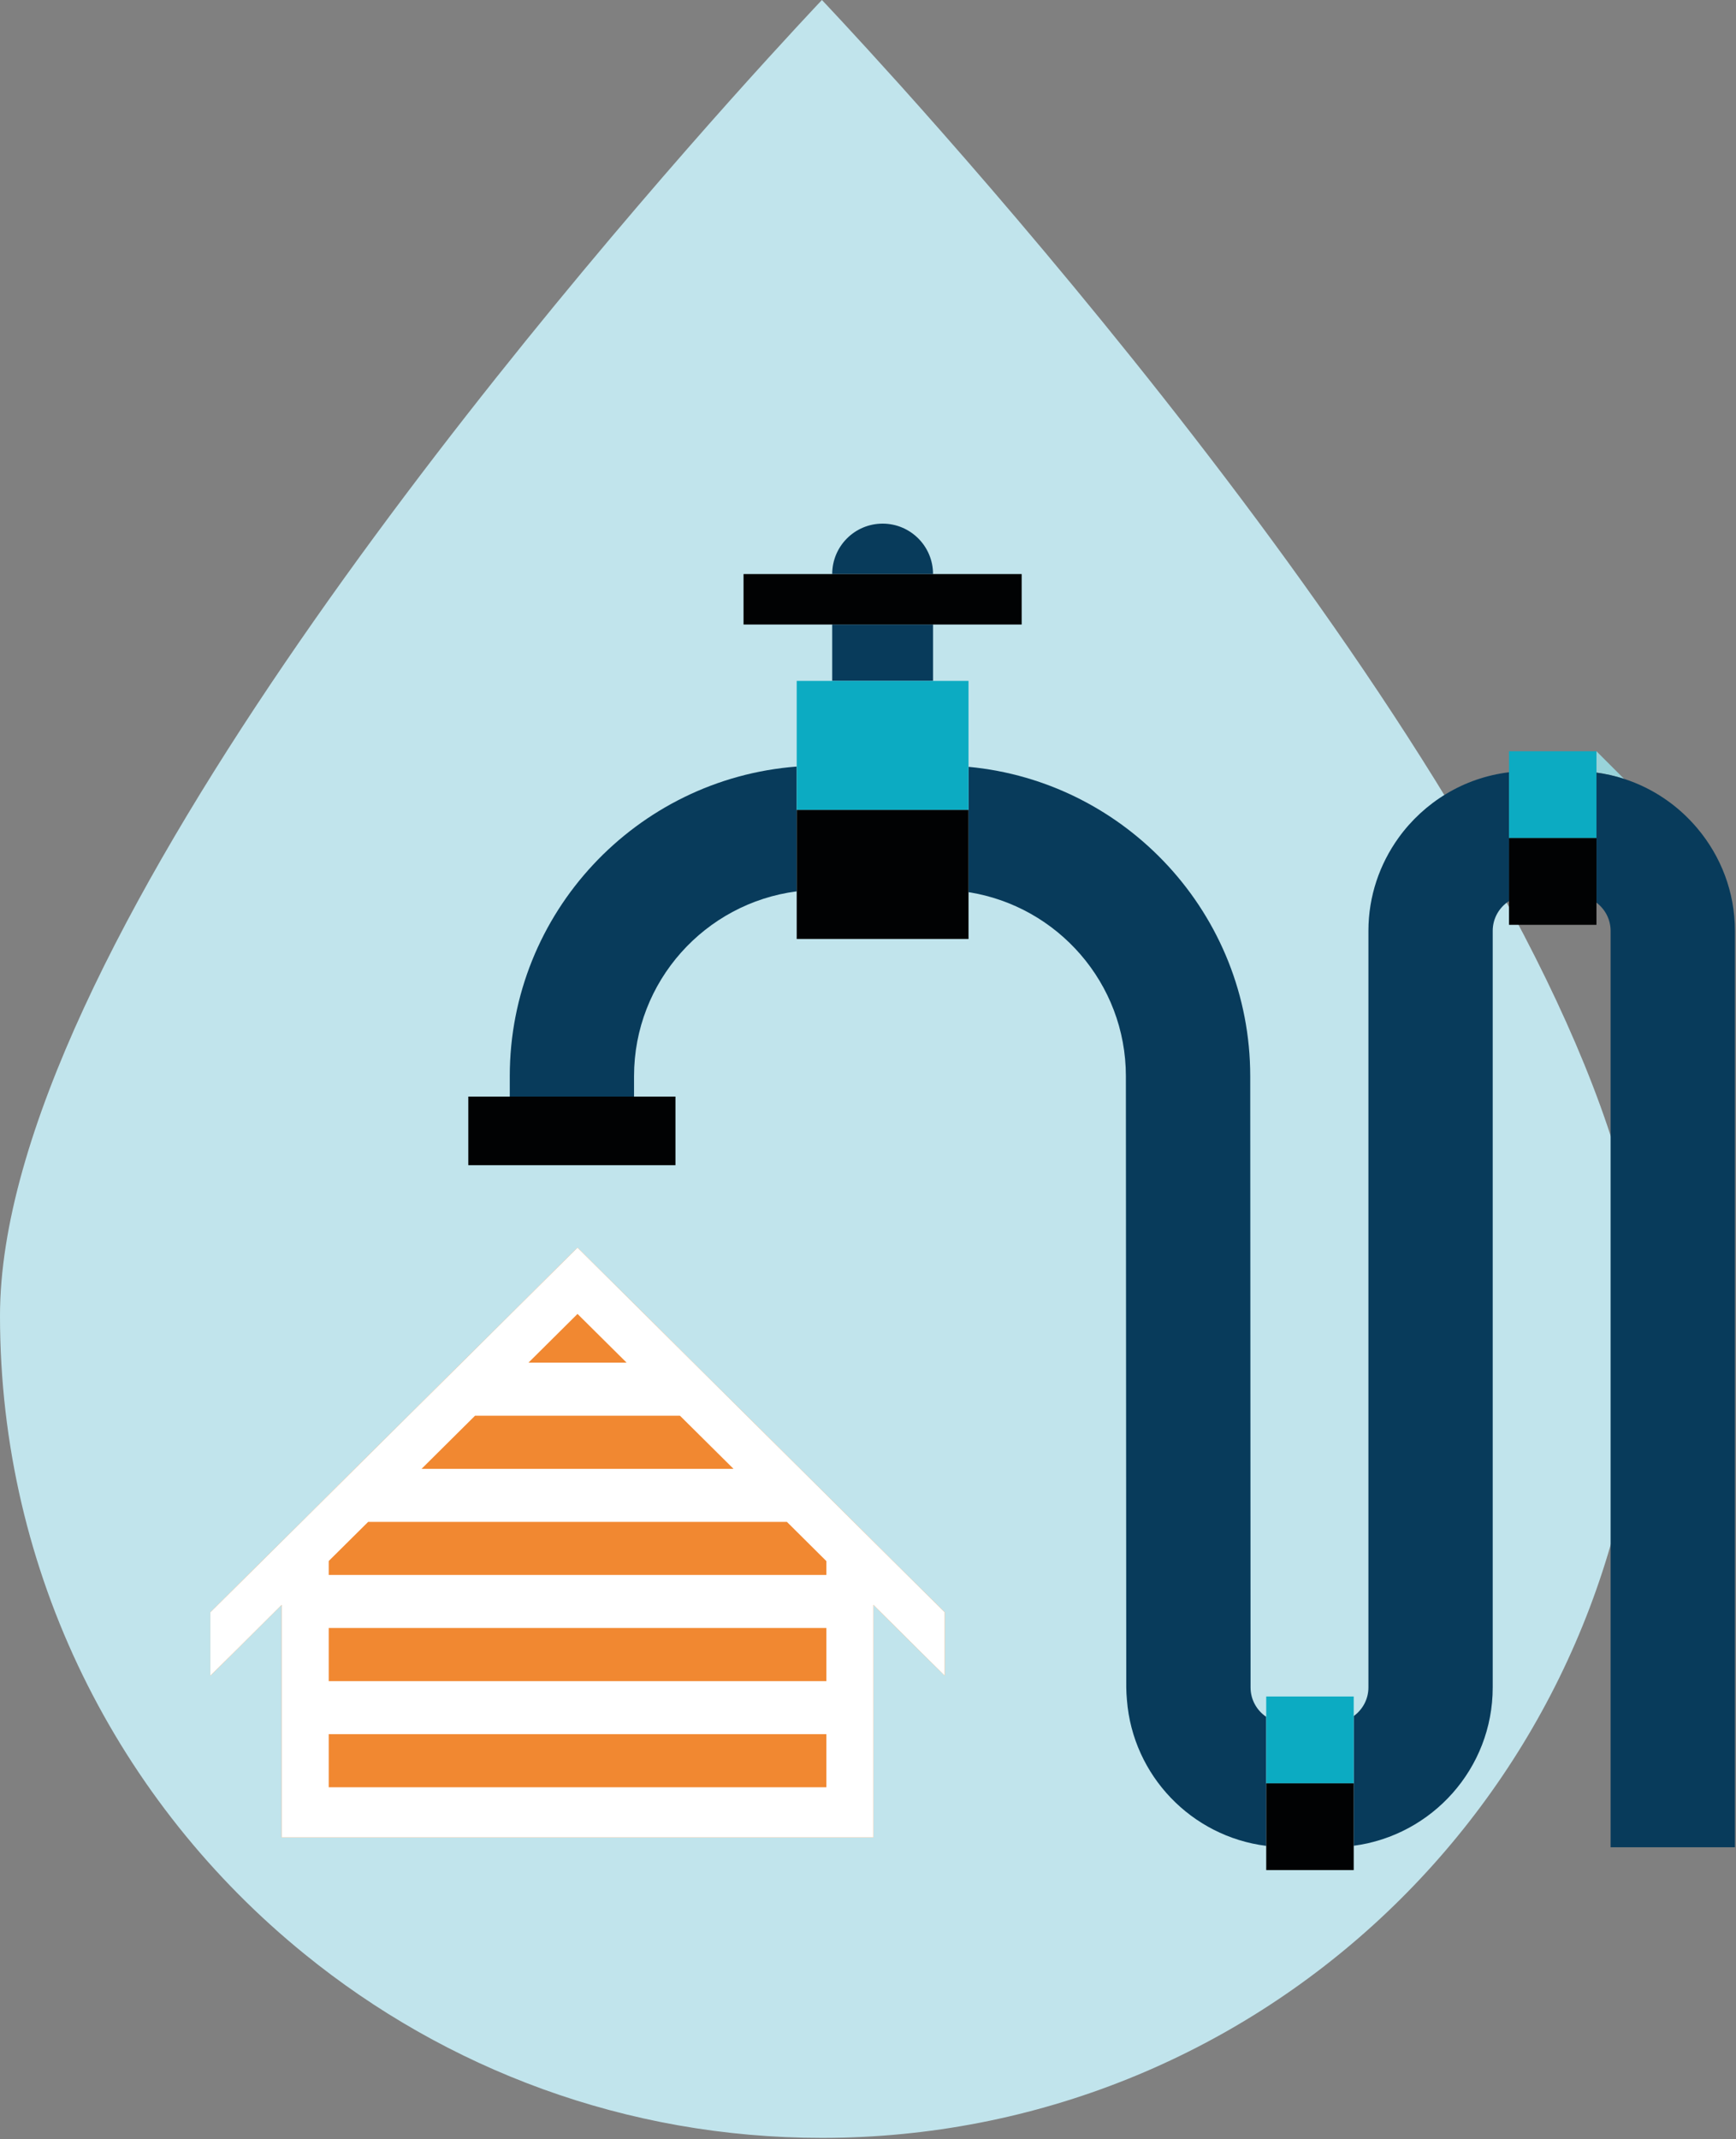 <svg xmlns="http://www.w3.org/2000/svg" xmlns:xlink="http://www.w3.org/1999/xlink" xmlns:serif="http://www.serif.com/" width="100%" height="100%" viewBox="0 0 1090 1343" xml:space="preserve" style="fill-rule:evenodd;clip-rule:evenodd;stroke-linejoin:round;stroke-miterlimit:2;"><rect x="0" y="0" width="1090" height="1343" fill="#808080" stroke="none"/><path d="M565.142,53.429c-30.35,-33.725 -49.067,-53.429 -49.067,-53.429c-0,-0 -22.442,23.604 -57.675,63.021c-134.579,150.804 -458.4,537.233 -458.4,763.037c0,162.021 74.704,306.259 191.387,400.846c88.655,72.029 201.496,115.283 324.688,115.283c271.2,0 493.05,-209.408 513.925,-475.204c1.046,-13.546 2.033,-27.091 2.033,-40.925c0,-230.746 -338.179,-629.266 -466.891,-772.629" style="fill:#c1e4ec;fill-rule:nonzero;"></path><path d="M1019.72,488.975l-17.333,-17.333l0,13.388c5.979,0.8 11.767,2.154 17.333,3.945" style="fill:#99d3da;fill-rule:nonzero;"></path><rect x="522.525" y="392.075" width="63.308" height="35.404" style="fill:#083b5b;"></rect><path d="M554.18,328.742c-17.488,-0 -31.654,14.175 -31.654,31.662l63.308,0c0,-17.487 -14.183,-31.662 -31.654,-31.662" style="fill:#083b5b;fill-rule:nonzero;"></path><path d="M947.481,484.83c-28.516,3.446 -53.366,18.913 -69.371,41.159c-11.837,16.471 -18.904,36.608 -18.904,58.404l0,474.996c0,7.391 -3.654,13.921 -9.233,17.971l-0,81.42c49.175,-6.466 87.275,-48.525 87.275,-99.391l-0,-474.996c-0,-7.85 4.083,-14.733 10.233,-18.704l0,-80.859Z" style="fill:#083b5b;fill-rule:nonzero;"></path><path d="M1065.77,520.078c-11.992,-14.3 -27.879,-25.238 -46.059,-31.104c-5.566,-1.792 -11.354,-3.142 -17.333,-3.942l0,81.638c5.375,4.087 8.892,10.47 8.892,17.725l-0,575.35l78.054,-0l-0,-575.35c-0,-24.505 -8.908,-46.905 -23.554,-64.317" style="fill:#083b5b;fill-rule:nonzero;"></path><path d="M795.038,1077.84c-5.929,-3.996 -9.838,-10.805 -9.838,-18.455l0,-9.2l-0.208,-374.566c0,-101.438 -77.833,-184.959 -176.879,-194.192l-0,78.675c55.9,8.796 98.804,57.183 98.804,115.517l0.242,383.766c-0,2.621 0.204,5.254 0.412,7.859c3.704,47.504 40.563,85.741 87.467,91.616l-0,-81.021Z" style="fill:#083b5b;fill-rule:nonzero;"></path><path d="M398.1,675.623c-0,-59.5 44.629,-108.641 102.145,-116.025l0,-78.341c-100.629,7.675 -180.17,91.816 -180.17,194.366l-0,12.821l78.025,0l-0,-12.821Z" style="fill:#083b5b;fill-rule:nonzero;"></path><rect x="466.854" y="360.405" width="174.637" height="31.671" style="fill:#010203;fill-rule:nonzero;"></rect><rect x="294.039" y="688.443" width="130.063" height="43.079" style="fill:#010203;fill-rule:nonzero;"></rect><rect x="795.038" y="1065.08" width="54.933" height="54.504" style="fill:#0cabc2;fill-rule:nonzero;"></rect><rect x="795.038" y="1119.58" width="54.933" height="54.467" style="fill:#010203;fill-rule:nonzero;"></rect><rect x="947.481" y="471.639" width="54.9" height="54.496" style="fill:#0cabc2;fill-rule:nonzero;"></rect><rect x="947.481" y="526.135" width="54.9" height="54.475" style="fill:#010203;fill-rule:nonzero;"></rect><rect x="500.246" y="427.478" width="107.867" height="81.012" style="fill:#0cabc2;fill-rule:nonzero;"></rect><rect x="500.247" y="508.488" width="107.867" height="81.025" style="fill:#010203;fill-rule:nonzero;"></rect><path d="M176.881,1153.54l371.512,-0l0,-145.984l14.613,14.509l15.1,15.037l15.075,14.896l-0,-39.8l-23.638,-23.429l-33.554,-33.317l-33.533,-33.325l-33.613,-33.342l-33.504,-33.287l-33.579,-33.367l-39.113,-38.808l-0.033,-0.042l-39.137,38.85l-33.555,33.367l-33.57,33.287l-33.559,33.342l-33.521,33.325l-33.566,33.317l-23.625,23.429l-0,39.8l15.1,-14.896l15.1,-15.037l14.6,-14.534l-0,146.009Z" style="fill:#f18831;fill-rule:nonzero;"></path><path d="M206.4,1088.72l312.462,0l0,33.338l-312.462,-0l0,-33.338Zm0,-33.287l0,-33.367l312.462,0l0,33.367l-312.462,-0Zm0,-75.421l24.75,-24.558l262.946,-0l24.766,24.62l0,8.696l-312.462,0l0,-8.758Zm91.879,-91.225l128.654,-0l33.604,33.342l-195.829,-0l33.571,-33.342Zm64.333,-63.896l30.838,30.608l-61.654,0l30.816,-30.608Zm-185.733,328.65l371.513,0l-0,-145.983l14.612,14.508l15.1,15.038l15.075,14.895l0,-39.804l-23.633,-23.425l-33.558,-33.316l-33.534,-33.325l-33.608,-33.342l-33.504,-33.288l-33.584,-33.366l-39.108,-38.813l-0.038,-0.037l-39.133,38.85l-33.558,33.366l-33.571,33.288l-33.554,33.342l-33.521,33.325l-33.571,33.316l-23.625,23.425l0,39.804l15.1,-14.895l15.1,-15.038l14.6,-14.533l0,146.008Z" style="fill:#fff;fill-rule:nonzero;"></path></svg>